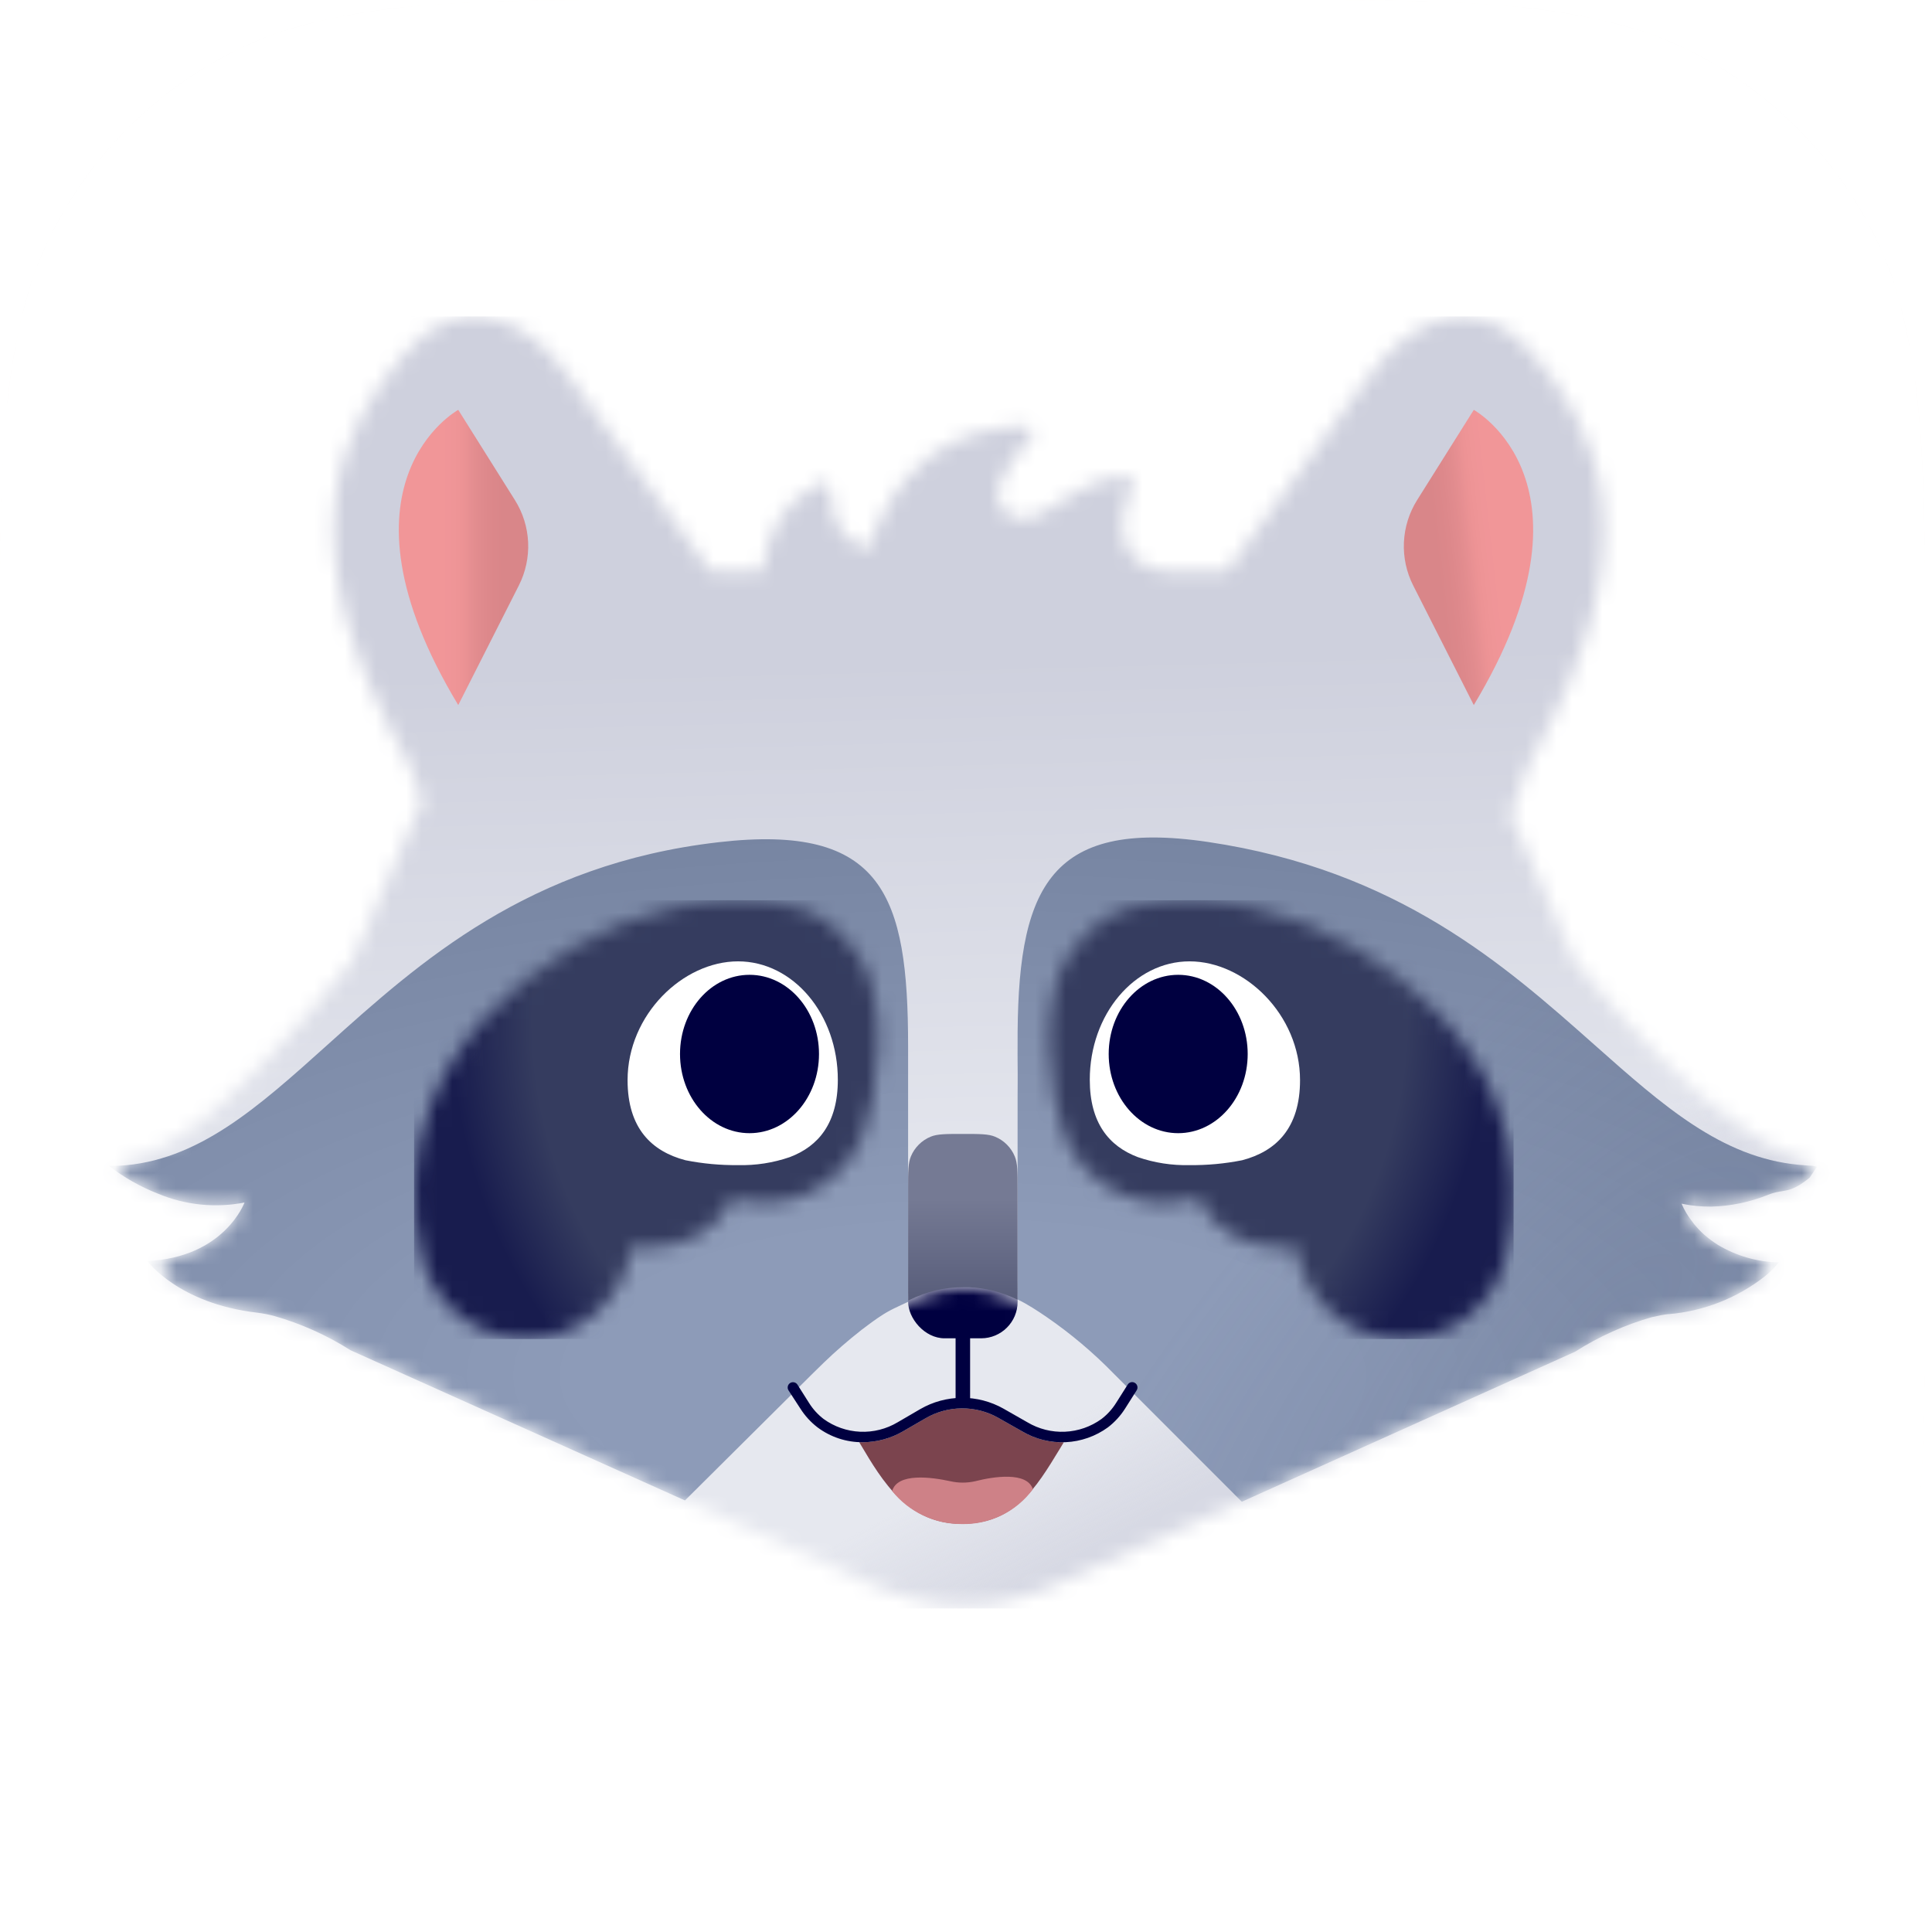 <svg width="126" height="126" viewBox="0 0 126 126" fill="none" xmlns="http://www.w3.org/2000/svg">
<g filter="url(#filter0_ddii_2771_39938)">
<path d="M52.322 28.248H73.225C80.157 28.248 83.623 28.248 87.354 29.428C91.428 30.91 94.637 34.119 96.12 38.193C97.299 41.924 97.299 45.391 97.299 52.322V73.225C97.299 80.157 97.299 83.623 96.12 87.354C94.637 91.428 91.428 94.637 87.354 96.119C83.623 97.299 80.157 97.299 73.225 97.299H52.322C45.39 97.299 41.924 97.299 38.193 96.119C34.119 94.637 30.911 91.428 29.428 87.354C28.248 83.623 28.248 80.157 28.248 73.225V52.322C28.248 45.391 28.248 41.924 29.428 38.193C30.911 34.119 34.119 30.91 38.193 29.428C41.924 28.248 45.39 28.248 52.322 28.248Z" fill="url(#paint0_linear_2771_39938)"/>
</g>
<g filter="url(#filter1_d_2771_39938)">
<path fill-rule="evenodd" clip-rule="evenodd" d="M51.266 67.482C51.266 69.504 49.627 71.144 47.604 71.144C45.582 71.144 43.942 69.504 43.942 67.482C43.942 65.459 45.582 63.82 47.604 63.82C49.627 63.82 51.266 65.459 51.266 67.482ZM81.607 67.482C81.607 69.504 79.967 71.144 77.945 71.144C75.923 71.144 74.283 69.504 74.283 67.482C74.283 65.459 75.923 63.82 77.945 63.82C79.967 63.82 81.607 65.459 81.607 67.482ZM56.944 74.793C58.522 75.058 60.648 75.329 62.775 75.329C64.901 75.329 67.027 75.058 68.605 74.793C69.533 74.636 70.109 75.574 69.38 76.168C68.017 77.278 65.841 78.467 62.775 78.467C59.708 78.467 57.532 77.278 56.17 76.168C55.44 75.574 56.016 74.636 56.944 74.793Z" fill="url(#paint1_linear_2771_39938)"/>
</g>
<mask id="mask0_2771_39938" style="mask-type:alpha" maskUnits="userSpaceOnUse" x="30" y="30" width="66" height="66">
<path d="M52.956 30.34H72.592C79.104 30.34 82.359 30.34 85.865 31.449C89.692 32.842 92.706 35.856 94.099 39.683C95.207 43.188 95.207 46.444 95.207 52.956V72.592C95.207 79.104 95.207 82.359 94.099 85.865C92.706 89.692 89.692 92.706 85.865 94.098C82.359 95.207 79.104 95.207 72.592 95.207H52.956C46.444 95.207 43.188 95.207 39.683 94.098C35.856 92.706 32.842 89.692 31.449 85.865C30.341 82.359 30.341 79.104 30.341 72.592V52.956C30.341 46.444 30.341 43.188 31.449 39.683C32.842 35.856 35.856 32.842 39.683 31.449C43.188 30.34 46.444 30.34 52.956 30.34Z" fill="url(#paint2_linear_2771_39938)"/>
</mask>
<g mask="url(#mask0_2771_39938)">
<circle cx="29.295" cy="44.988" r="2.197" fill="url(#paint3_radial_2771_39938)" stroke="url(#paint4_linear_2771_39938)" stroke-width="0.209"/>
<circle cx="29.295" cy="34.525" r="2.197" fill="url(#paint5_radial_2771_39938)" stroke="url(#paint6_linear_2771_39938)" stroke-width="0.209"/>
<circle cx="37.665" cy="44.988" r="2.197" fill="url(#paint7_radial_2771_39938)" stroke="url(#paint8_linear_2771_39938)" stroke-width="0.209"/>
<circle cx="33.479" cy="39.757" r="2.197" fill="url(#paint9_radial_2771_39938)" stroke="url(#paint10_linear_2771_39938)" stroke-width="0.209"/>
<circle cx="37.665" cy="34.525" r="2.197" fill="url(#paint11_radial_2771_39938)" stroke="url(#paint12_linear_2771_39938)" stroke-width="0.209"/>
<circle cx="46.034" cy="44.988" r="2.197" fill="url(#paint13_radial_2771_39938)" stroke="url(#paint14_linear_2771_39938)" stroke-width="0.209"/>
<circle cx="41.849" cy="39.757" r="2.197" fill="url(#paint15_radial_2771_39938)" stroke="url(#paint16_linear_2771_39938)" stroke-width="0.209"/>
<circle cx="46.034" cy="34.525" r="2.197" fill="url(#paint17_radial_2771_39938)" stroke="url(#paint18_linear_2771_39938)" stroke-width="0.209"/>
<circle cx="41.849" cy="29.294" r="2.197" fill="url(#paint19_radial_2771_39938)" stroke="url(#paint20_linear_2771_39938)" stroke-width="0.209"/>
<circle cx="54.404" cy="44.988" r="2.197" fill="url(#paint21_radial_2771_39938)" stroke="url(#paint22_linear_2771_39938)" stroke-width="0.209"/>
<circle cx="50.219" cy="39.757" r="2.197" fill="url(#paint23_radial_2771_39938)" stroke="url(#paint24_linear_2771_39938)" stroke-width="0.209"/>
<circle cx="54.404" cy="34.525" r="2.197" fill="url(#paint25_radial_2771_39938)" stroke="url(#paint26_linear_2771_39938)" stroke-width="0.209"/>
<circle cx="50.219" cy="29.294" r="2.197" fill="url(#paint27_radial_2771_39938)" stroke="url(#paint28_linear_2771_39938)" stroke-width="0.209"/>
<circle cx="62.774" cy="44.988" r="2.197" fill="url(#paint29_radial_2771_39938)" stroke="url(#paint30_linear_2771_39938)" stroke-width="0.209"/>
<circle cx="58.59" cy="39.757" r="2.197" fill="url(#paint31_radial_2771_39938)" stroke="url(#paint32_linear_2771_39938)" stroke-width="0.209"/>
<circle cx="62.774" cy="34.525" r="2.197" fill="url(#paint33_radial_2771_39938)" stroke="url(#paint34_linear_2771_39938)" stroke-width="0.209"/>
<circle cx="58.59" cy="29.294" r="2.197" fill="url(#paint35_radial_2771_39938)" stroke="url(#paint36_linear_2771_39938)" stroke-width="0.209"/>
<circle cx="71.144" cy="44.988" r="2.197" fill="url(#paint37_radial_2771_39938)" stroke="url(#paint38_linear_2771_39938)" stroke-width="0.209"/>
<circle cx="66.959" cy="39.757" r="2.197" fill="url(#paint39_radial_2771_39938)" stroke="url(#paint40_linear_2771_39938)" stroke-width="0.209"/>
<circle cx="71.144" cy="34.525" r="2.197" fill="url(#paint41_radial_2771_39938)" stroke="url(#paint42_linear_2771_39938)" stroke-width="0.209"/>
<circle cx="66.959" cy="29.294" r="2.197" fill="url(#paint43_radial_2771_39938)" stroke="url(#paint44_linear_2771_39938)" stroke-width="0.209"/>
<circle cx="79.513" cy="44.988" r="2.197" fill="url(#paint45_radial_2771_39938)" stroke="url(#paint46_linear_2771_39938)" stroke-width="0.209"/>
<circle cx="75.329" cy="39.757" r="2.197" fill="url(#paint47_radial_2771_39938)" stroke="url(#paint48_linear_2771_39938)" stroke-width="0.209"/>
<circle cx="79.513" cy="34.525" r="2.197" fill="url(#paint49_radial_2771_39938)" stroke="url(#paint50_linear_2771_39938)" stroke-width="0.209"/>
<circle cx="75.329" cy="29.294" r="2.197" fill="url(#paint51_radial_2771_39938)" stroke="url(#paint52_linear_2771_39938)" stroke-width="0.209"/>
<circle cx="87.883" cy="44.988" r="2.197" fill="url(#paint53_radial_2771_39938)" stroke="url(#paint54_linear_2771_39938)" stroke-width="0.209"/>
<circle cx="83.699" cy="39.757" r="2.197" fill="url(#paint55_radial_2771_39938)" stroke="url(#paint56_linear_2771_39938)" stroke-width="0.209"/>
<circle cx="87.883" cy="34.525" r="2.197" fill="url(#paint57_radial_2771_39938)" stroke="url(#paint58_linear_2771_39938)" stroke-width="0.209"/>
<circle cx="83.699" cy="29.294" r="2.197" fill="url(#paint59_radial_2771_39938)" stroke="url(#paint60_linear_2771_39938)" stroke-width="0.209"/>
<circle cx="96.254" cy="44.988" r="2.197" fill="url(#paint61_radial_2771_39938)" stroke="url(#paint62_linear_2771_39938)" stroke-width="0.209"/>
<circle cx="92.069" cy="39.757" r="2.197" fill="url(#paint63_radial_2771_39938)" stroke="url(#paint64_linear_2771_39938)" stroke-width="0.209"/>
<circle cx="96.254" cy="34.525" r="2.197" fill="url(#paint65_radial_2771_39938)" stroke="url(#paint66_linear_2771_39938)" stroke-width="0.209"/>
<circle cx="92.069" cy="29.294" r="2.197" fill="url(#paint67_radial_2771_39938)" stroke="url(#paint68_linear_2771_39938)" stroke-width="0.209"/>
</g>
<g clip-path="url(#clip0_2771_39938)">
<rect width="125.548" height="125.548" transform="translate(0 -0)" fill="white"/>
<mask id="path-37-inside-1_2771_39938" fill="white">
<path d="M81.777 -0L43.771 -0C31.167 -0 24.866 -0 18.082 2.144C10.675 4.841 4.841 10.674 2.145 18.082C0 24.866 0 31.168 0 43.771L0 81.776C0 94.38 0 100.681 2.145 107.466C4.841 114.873 10.675 120.707 18.082 123.402C24.866 125.548 31.167 125.548 43.771 125.548H81.777C94.381 125.548 100.681 125.548 107.466 123.402C114.873 120.707 120.707 114.873 123.403 107.466C125.548 100.681 125.548 94.38 125.548 81.776V43.771C125.548 31.168 125.548 24.866 123.403 18.082C120.707 10.674 114.873 4.841 107.466 2.144C100.681 -0 94.381 -0 81.777 -0Z"/>
</mask>
<path d="M81.777 -0L43.771 -0C31.167 -0 24.866 -0 18.082 2.144C10.675 4.841 4.841 10.674 2.145 18.082C0 24.866 0 31.168 0 43.771L0 81.776C0 94.38 0 100.681 2.145 107.466C4.841 114.873 10.675 120.707 18.082 123.402C24.866 125.548 31.167 125.548 43.771 125.548H81.777C94.381 125.548 100.681 125.548 107.466 123.402C114.873 120.707 120.707 114.873 123.403 107.466C125.548 100.681 125.548 94.38 125.548 81.776V43.771C125.548 31.168 125.548 24.866 123.403 18.082C120.707 10.674 114.873 4.841 107.466 2.144C100.681 -0 94.381 -0 81.777 -0Z" fill="url(#paint69_linear_2771_39938)"/>
<path d="M81.777 -0L43.771 -0C31.167 -0 24.866 -0 18.082 2.144C10.675 4.841 4.841 10.674 2.145 18.082C0 24.866 0 31.168 0 43.771L0 81.776C0 94.38 0 100.681 2.145 107.466C4.841 114.873 10.675 120.707 18.082 123.402C24.866 125.548 31.167 125.548 43.771 125.548H81.777C94.381 125.548 100.681 125.548 107.466 123.402C114.873 120.707 120.707 114.873 123.403 107.466C125.548 100.681 125.548 94.38 125.548 81.776V43.771C125.548 31.168 125.548 24.866 123.403 18.082C120.707 10.674 114.873 4.841 107.466 2.144C100.681 -0 94.381 -0 81.777 -0Z" fill="white"/>
<path d="M18.082 2.144L17.454 0.157L17.411 0.171L17.369 0.186L18.082 2.144ZM2.145 18.082L0.186 17.369L0.171 17.411L0.157 17.453L2.145 18.082ZM2.145 107.466L0.157 108.094L0.171 108.137L0.186 108.179L2.145 107.466ZM18.082 123.402L17.369 125.361L17.411 125.376L17.453 125.389L18.082 123.402ZM107.466 123.402L108.094 125.389L108.137 125.376L108.179 125.361L107.466 123.402ZM123.403 107.466L125.362 108.179L125.377 108.137L125.391 108.094L123.403 107.466ZM123.403 18.082L125.391 17.453L125.377 17.411L125.362 17.369L123.403 18.082ZM107.466 2.144L108.179 0.186L108.137 0.171L108.094 0.157L107.466 2.144ZM43.771 2.084L81.777 2.084V-2.085L43.771 -2.085V2.084ZM18.71 4.132C25.125 2.104 31.071 2.084 43.771 2.084V-2.085C31.264 -2.085 24.607 -2.104 17.454 0.157L18.71 4.132ZM4.103 18.795C6.589 11.966 11.966 6.588 18.795 4.103L17.369 0.186C9.383 3.093 3.093 9.383 0.186 17.369L4.103 18.795ZM2.084 43.771C2.084 31.072 2.104 25.124 4.132 18.71L0.157 17.453C-2.104 24.607 -2.084 31.264 -2.084 43.771H2.084ZM2.084 81.776L2.084 43.771H-2.084L-2.084 81.776H2.084ZM4.132 106.837C2.104 100.422 2.084 94.477 2.084 81.776H-2.084C-2.084 94.284 -2.104 100.94 0.157 108.094L4.132 106.837ZM18.795 121.443C11.966 118.959 6.589 113.581 4.103 106.753L0.186 108.179C3.093 116.165 9.383 122.455 17.369 125.361L18.795 121.443ZM43.771 123.463C31.071 123.463 25.125 123.444 18.711 121.415L17.453 125.389C24.607 127.652 31.264 127.632 43.771 127.632V123.463ZM81.777 123.463H43.771V127.632H81.777V123.463ZM106.837 121.415C100.422 123.444 94.477 123.463 81.777 123.463V127.632C94.284 127.632 100.94 127.652 108.094 125.389L106.837 121.415ZM121.445 106.753C118.959 113.581 113.582 118.959 106.753 121.443L108.179 125.361C116.165 122.455 122.455 116.165 125.362 108.179L121.445 106.753ZM123.464 81.776C123.464 94.477 123.444 100.422 121.416 106.837L125.391 108.094C127.652 100.94 127.632 94.284 127.632 81.776H123.464ZM123.464 43.771V81.776H127.632V43.771H123.464ZM121.416 18.71C123.444 25.124 123.464 31.072 123.464 43.771H127.632C127.632 31.264 127.652 24.607 125.391 17.453L121.416 18.71ZM106.753 4.103C113.581 6.588 118.959 11.966 121.445 18.795L125.362 17.369C122.455 9.383 116.165 3.093 108.179 0.186L106.753 4.103ZM81.777 2.084C94.477 2.084 100.422 2.104 106.838 4.132L108.094 0.157C100.94 -2.104 94.284 -2.085 81.777 -2.085V2.084Z" fill="white" mask="url(#path-37-inside-1_2771_39938)"/>
<mask id="mask1_2771_39938" style="mask-type:alpha" maskUnits="userSpaceOnUse" x="7" y="20" width="112" height="85">
<path fill-rule="evenodd" clip-rule="evenodd" d="M117.786 75.81C113.416 74.352 108.45 69.355 105.436 65.967C103.999 64.35 103.017 63.096 102.767 62.777L102.767 62.777L102.767 62.776L102.726 62.724C102.713 62.707 102.705 62.698 102.705 62.698L102.277 61.727L98.512 53.163L99.609 50.03C108.146 34.887 104 27.869 99.911 23.05C96.59 19.128 92.319 20.282 89.197 24.695L80.001 37.294C78.821 37.294 77.642 37.294 76.463 37.294C73.26 37.221 72.452 34.584 73.855 31.764C74.011 31.451 73.819 31.066 73.47 31.073C71.665 31.111 70.263 32.015 69.072 32.782C67.761 33.627 66.706 34.307 65.651 33.487C64.122 32.297 65.99 29.894 67.184 28.617C67.478 28.302 67.265 27.763 66.835 27.781C61.604 27.989 58.393 30.638 56.606 35.867C54.932 35.24 54.138 34.006 54.168 31.985C54.173 31.606 53.778 31.334 53.45 31.521C50.956 32.944 50.208 34.397 49.707 37.279C48.59 37.279 47.471 37.279 46.347 37.279L37.173 24.668C34.04 20.256 29.779 19.102 26.458 23.024C22.37 27.843 18.218 34.861 26.756 50.004L27.544 52.265L22.96 62.708C22.96 62.708 21.915 64.097 20.234 65.977C20.114 66.112 19.993 66.249 19.87 66.388C16.739 69.926 12.534 74.678 8.176 75.757C7.738 75.867 7.625 76.427 8.004 76.671C8.727 77.138 9.495 77.531 10.297 77.846C12.082 78.594 14.048 78.796 15.947 78.425C15.947 78.425 14.946 81.159 11.355 82.003C10.618 82.176 10.281 82.99 10.889 83.442C12.004 84.269 13.898 85.276 16.772 85.61C17.14 85.656 17.505 85.726 17.863 85.819C19.628 86.322 21.311 87.076 22.86 88.059L44.671 97.855L44.723 97.804L44.703 97.871L56.958 103.38C58.819 104.215 60.835 104.647 62.874 104.647C64.913 104.647 66.93 104.215 68.79 103.38L80.965 97.916L80.988 97.939L102.726 88.153C104.283 87.159 105.977 86.398 107.754 85.892H107.786L107.867 85.874C108.021 85.838 108.17 85.804 108.308 85.778C108.47 85.746 108.621 85.725 108.778 85.704H108.83C111.114 85.511 113.292 84.654 115.096 83.24C115.507 82.911 115.243 82.297 114.725 82.202C113.78 82.03 112.871 81.689 112.041 81.193C111.869 81.083 111.707 80.974 111.556 80.859C111.404 80.744 111.268 80.634 111.138 80.519C111.007 80.404 110.887 80.284 110.778 80.169C110.668 80.055 110.47 79.83 110.344 79.647C110.067 79.297 109.839 78.91 109.665 78.499C110.3 78.633 110.948 78.698 111.597 78.692C112.873 78.659 114.132 78.398 115.315 77.919C115.687 77.772 115.975 77.691 116.232 77.62C116.706 77.487 117.074 77.384 117.668 76.947C117.688 76.933 117.846 76.787 118.022 76.616C118.376 76.273 118.254 75.966 117.786 75.81Z" fill="#CED0DD"/>
</mask>
<g mask="url(#mask1_2771_39938)">
<rect x="-14.326" y="20.634" width="180.424" height="84.261" fill="url(#paint70_linear_2771_39938)"/>
<rect x="-14.326" y="20.634" width="180.424" height="84.261" fill="url(#paint71_linear_2771_39938)" fill-opacity="0.62"/>
<path fill-rule="evenodd" clip-rule="evenodd" d="M117.305 75.966L117.911 76.013C118.13 76.023 118.344 76.034 118.517 76.102L118.459 76.149L118.017 76.808C116.648 77.919 116.373 77.501 115.316 77.919C114.133 78.398 112.873 78.659 111.598 78.692C110.949 78.698 110.301 78.633 109.666 78.499C109.839 78.91 110.068 79.297 110.345 79.647C110.47 79.83 110.668 80.055 110.778 80.169C110.888 80.284 111.008 80.404 111.138 80.519C111.269 80.634 111.405 80.744 111.556 80.859C111.707 80.974 111.869 81.083 112.042 81.193C113.241 81.91 114.607 82.303 116.005 82.331C115.737 82.667 115.432 82.972 115.096 83.24C113.293 84.654 111.115 85.511 108.83 85.704H108.778C108.621 85.725 108.47 85.746 108.308 85.778C108.17 85.804 108.021 85.838 107.867 85.874C107.84 85.88 107.813 85.886 107.786 85.892H107.755C105.978 86.398 104.284 87.159 102.726 88.153L80.988 97.939C79.545 96.499 77.667 94.62 75.71 92.661C74.7 91.651 73.669 90.619 72.665 89.615C71.322 88.233 69.846 86.986 68.258 85.892C67.663 85.488 67.015 85.057 66.365 84.748V76.332C66.365 76.332 66.369 76.147 66.365 76.094V71.571C66.365 71.571 66.379 70.042 66.365 69.191C66.359 68.787 66.365 68.575 66.365 68.239C66.313 58.099 68.237 53.346 78.79 54.912C91.156 56.75 98.132 62.944 103.997 68.151C108.45 72.104 112.262 75.488 117.305 75.966ZM59.224 80.616C59.221 80.754 59.221 81.375 59.224 81.497V84.901C58.566 85.213 58.026 85.431 57.423 85.84C57.298 85.918 57.172 86.007 57.042 86.101L56.943 86.169L56.635 86.394L56.541 86.467L56.191 86.728L56.133 86.775C55.298 87.43 54.496 88.127 53.731 88.864C53.502 89.083 53.267 89.313 53.021 89.558L44.672 97.855L22.861 88.059C21.312 87.076 19.629 86.322 17.864 85.819C17.505 85.726 17.14 85.656 16.772 85.61C11.608 85.01 9.608 82.237 9.608 82.237C14.632 82.018 15.947 78.425 15.947 78.425C14.048 78.796 12.082 78.594 10.298 77.846C9.149 77.396 8.072 76.784 7.097 76.029H7.739C12.892 75.752 16.819 72.222 21.397 68.106C27.378 62.73 34.47 56.353 46.86 54.928C57.585 53.69 59.224 58.391 59.224 68.239V76.57V77.284V80.616Z" fill="url(#paint72_radial_2771_39938)"/>
<path fill-rule="evenodd" clip-rule="evenodd" d="M117.305 75.966L117.911 76.013C118.13 76.023 118.344 76.034 118.517 76.102L118.459 76.149L118.017 76.808C116.648 77.919 116.373 77.501 115.316 77.919C114.133 78.398 112.873 78.659 111.598 78.692C110.949 78.698 110.301 78.633 109.666 78.499C109.839 78.91 110.068 79.297 110.345 79.647C110.47 79.83 110.668 80.055 110.778 80.169C110.888 80.284 111.008 80.404 111.138 80.519C111.269 80.634 111.405 80.744 111.556 80.859C111.707 80.974 111.869 81.083 112.042 81.193C113.241 81.91 114.607 82.303 116.005 82.331C115.737 82.667 115.432 82.972 115.096 83.24C113.293 84.654 111.115 85.511 108.83 85.704H108.778C108.621 85.725 108.47 85.746 108.308 85.778C108.17 85.804 108.021 85.838 107.867 85.874C107.84 85.88 107.813 85.886 107.786 85.892H107.755C105.978 86.398 104.284 87.159 102.726 88.153L80.988 97.939C79.545 96.499 77.667 94.62 75.71 92.661C74.7 91.651 73.669 90.619 72.665 89.615C71.322 88.233 69.846 86.986 68.258 85.892C67.663 85.488 67.015 85.057 66.365 84.748V76.332C66.365 76.332 66.369 76.147 66.365 76.094V71.571C66.365 71.571 66.379 70.042 66.365 69.191C66.359 68.787 66.365 68.575 66.365 68.239C66.313 58.099 68.237 53.346 78.79 54.912C91.156 56.75 98.132 62.944 103.997 68.151C108.45 72.104 112.262 75.488 117.305 75.966ZM59.224 80.616C59.221 80.754 59.221 81.375 59.224 81.497V84.901C58.566 85.213 58.026 85.431 57.423 85.84C57.298 85.918 57.172 86.007 57.042 86.101L56.943 86.169L56.635 86.394L56.541 86.467L56.191 86.728L56.133 86.775C55.298 87.43 54.496 88.127 53.731 88.864C53.502 89.083 53.267 89.313 53.021 89.558L44.672 97.855L22.861 88.059C21.312 87.076 19.629 86.322 17.864 85.819C17.505 85.726 17.14 85.656 16.772 85.61C11.608 85.01 9.608 82.237 9.608 82.237C14.632 82.018 15.947 78.425 15.947 78.425C14.048 78.796 12.082 78.594 10.298 77.846C9.149 77.396 8.072 76.784 7.097 76.029H7.739C12.892 75.752 16.819 72.222 21.397 68.106C27.378 62.73 34.47 56.353 46.86 54.928C57.585 53.69 59.224 58.391 59.224 68.239V76.57V77.284V80.616Z" fill="url(#paint73_radial_2771_39938)" fill-opacity="0.2"/>
<mask id="mask2_2771_39938" style="mask-type:alpha" maskUnits="userSpaceOnUse" x="44" y="83" width="37" height="22">
<path d="M73.61 90.529L72.639 89.558C71.976 88.895 71.349 88.31 70.759 87.793C69.963 87.085 69.12 86.431 68.237 85.835H68.269C67.664 85.424 67.028 85.061 66.368 84.749H66.331C65.352 84.272 64.286 84 63.198 83.95H62.843C61.628 83.949 60.428 84.23 59.339 84.77C58.679 85.082 58.043 85.445 57.439 85.856C56.122 86.756 54.887 87.769 53.747 88.884L53.021 89.558L44.703 97.871L56.958 103.38C58.819 104.215 60.835 104.647 62.874 104.647C64.914 104.647 66.93 104.215 68.791 103.38L80.973 97.913L73.61 90.529Z" fill="#E6E8EF"/>
</mask>
<g mask="url(#mask2_2771_39938)">
<rect x="59.225" y="73.952" width="7.141" height="13.329" rx="2.38" fill="#000040"/>
</g>
<path fill-rule="evenodd" clip-rule="evenodd" d="M59.405 75.421C59.224 75.858 59.224 76.413 59.224 77.522V83.711C59.224 84.162 59.224 84.522 59.236 84.819C59.27 84.802 59.304 84.786 59.338 84.77C60.427 84.23 61.627 83.949 62.842 83.95H63.197C64.285 84 65.351 84.272 66.33 84.749H66.355C66.364 84.466 66.364 84.127 66.364 83.711V77.522C66.364 76.413 66.364 75.858 66.183 75.421C65.942 74.838 65.478 74.374 64.895 74.133C64.458 73.952 63.903 73.952 62.794 73.952C61.685 73.952 61.13 73.952 60.693 74.133C60.11 74.374 59.646 74.838 59.405 75.421Z" fill="url(#paint74_linear_2771_39938)"/>
</g>
<path fill-rule="evenodd" clip-rule="evenodd" d="M56.036 94.055C56.115 94.058 56.194 94.059 56.273 94.058C57.193 94.054 58.094 93.809 58.89 93.348L60.367 92.492C61.084 92.076 61.897 91.855 62.726 91.85C63.555 91.844 64.371 92.055 65.093 92.461L66.659 93.348C67.482 93.836 68.424 94.083 69.379 94.06C69.291 94.204 69.204 94.347 69.118 94.49C67.54 97.088 66.149 99.379 62.715 99.379C59.194 99.379 57.551 96.609 56.123 94.202C56.094 94.153 56.065 94.104 56.036 94.055Z" fill="#7B444E"/>
<path d="M62.715 99.395C63.615 99.418 64.507 99.223 65.317 98.828C66.125 98.433 66.827 97.848 67.362 97.124C66.986 95.959 64.809 96.293 63.597 96.602C63.065 96.723 62.512 96.723 61.979 96.602C60.752 96.335 58.522 96.032 58.183 97.244C58.728 97.92 59.419 98.464 60.203 98.836C60.988 99.209 61.846 99.4 62.715 99.395Z" fill="#CE8187"/>
<path d="M56.275 94.058C55.208 94.068 54.168 93.727 53.314 93.087C52.875 92.75 52.499 92.338 52.202 91.871L51.424 90.675C51.4 90.636 51.383 90.594 51.375 90.549C51.367 90.504 51.369 90.458 51.379 90.414C51.388 90.369 51.407 90.327 51.433 90.29C51.459 90.253 51.493 90.221 51.531 90.197C51.569 90.173 51.612 90.156 51.657 90.148C51.702 90.141 51.748 90.142 51.792 90.152C51.836 90.162 51.878 90.18 51.916 90.206C51.953 90.232 51.984 90.266 52.009 90.304L52.766 91.5C53.018 91.902 53.34 92.256 53.716 92.544C54.411 93.047 55.239 93.336 56.097 93.374C56.954 93.412 57.804 93.198 58.541 92.758L60.019 91.897C60.842 91.421 61.774 91.168 62.725 91.162C63.675 91.156 64.611 91.399 65.439 91.865L67.005 92.758C67.743 93.198 68.594 93.412 69.452 93.374C70.311 93.336 71.139 93.047 71.835 92.544C72.212 92.256 72.534 91.902 72.786 91.5L73.543 90.304C73.566 90.264 73.598 90.23 73.635 90.203C73.672 90.175 73.715 90.156 73.76 90.146C73.805 90.136 73.851 90.135 73.896 90.143C73.942 90.151 73.985 90.169 74.023 90.194C74.062 90.219 74.096 90.251 74.122 90.288C74.148 90.326 74.166 90.368 74.176 90.413C74.186 90.457 74.187 90.504 74.178 90.549C74.17 90.594 74.153 90.636 74.128 90.675L73.371 91.871C73.074 92.338 72.697 92.75 72.258 93.087C71.453 93.673 70.493 94.01 69.499 94.056C68.504 94.103 67.517 93.856 66.661 93.348L65.094 92.461C64.372 92.055 63.556 91.844 62.727 91.85C61.899 91.855 61.086 92.076 60.369 92.492L58.891 93.348C58.096 93.809 57.194 94.054 56.275 94.058Z" fill="#000040"/>
<path d="M62.797 91.566C62.671 91.566 62.55 91.512 62.461 91.415C62.371 91.319 62.321 91.665 62.321 91.529V85.944C62.314 85.872 62.321 85.8 62.342 85.731C62.362 85.663 62.396 85.6 62.44 85.547C62.485 85.493 62.54 85.451 62.601 85.421C62.662 85.392 62.728 85.377 62.794 85.377C62.861 85.377 62.927 85.392 62.988 85.421C63.049 85.451 63.104 85.493 63.148 85.547C63.193 85.6 63.227 85.663 63.247 85.731C63.268 85.8 63.275 85.872 63.268 85.944V91.529C63.269 91.596 63.257 91.663 63.233 91.725C63.21 91.787 63.176 91.368 63.132 91.415C63.088 91.463 63.036 91.501 62.978 91.526C62.921 91.552 62.859 91.566 62.797 91.566Z" fill="#000040"/>
<g clip-path="url(#clip1_2771_39938)">
<mask id="mask3_2771_39938" style="mask-type:alpha" maskUnits="userSpaceOnUse" x="26" y="58" width="73" height="30">
<path fill-rule="evenodd" clip-rule="evenodd" d="M28.058 72.133C31.258 63.742 41.89 57.486 50.767 58.901C53.414 59.324 54.557 60.415 55.905 62.196C58.014 64.969 57.309 71.459 56.265 74.07C55.615 75.695 54.378 77.016 52.8 77.773C51.222 78.529 49.417 78.665 47.743 78.153C46.976 80.028 44.85 81.38 42.344 81.38C41.964 81.381 41.585 81.35 41.211 81.286V81.354C41.13 81.891 40.988 82.416 40.788 82.921C40.251 84.272 39.306 85.422 38.084 86.21C36.861 86.999 35.424 87.385 33.971 87.317C32.519 87.249 31.124 86.728 29.981 85.829C28.839 84.929 28.006 83.695 27.598 82.299L27.535 82.054C26.665 78.774 26.848 75.303 28.058 72.133ZM74.948 58.901C83.814 57.512 94.461 63.742 97.657 72.133C98.869 75.307 99.052 78.781 98.179 82.064C98.171 82.095 98.16 82.126 98.149 82.156C98.13 82.209 98.111 82.26 98.111 82.31C97.704 83.706 96.871 84.94 95.728 85.839C94.586 86.739 93.191 87.259 91.738 87.328C90.285 87.396 88.848 87.009 87.626 86.221C86.404 85.433 85.458 84.283 84.921 82.931C84.721 82.427 84.579 81.901 84.498 81.365V81.323C84.194 81.367 83.887 81.39 83.579 81.391C81.047 81.391 78.896 80.007 78.154 78.101C76.462 78.67 74.615 78.57 72.994 77.82C71.374 77.07 70.101 75.728 69.439 74.07C68.405 71.47 67.711 64.969 69.799 62.196C71.157 60.405 72.306 59.324 74.948 58.901Z" fill="#353C5F"/>
</mask>
<g mask="url(#mask3_2771_39938)">
<rect x="26.139" y="29.203" width="73.788" height="73.788" fill="url(#paint75_radial_2771_39938)"/>
</g>
<path d="M77.579 62.697C81.172 62.697 84.785 66.17 84.785 70.446C84.785 73.579 83.219 75.088 81.01 75.668C79.881 75.892 78.731 75.999 77.579 75.986C76.433 76.014 75.291 75.838 74.206 75.464C72.326 74.754 71.073 73.235 71.073 70.425C71.068 66.159 73.982 62.697 77.579 62.697Z" fill="white"/>
<path d="M76.838 73.903C79.341 73.903 81.371 71.591 81.371 68.739C81.371 65.887 79.341 63.575 76.838 63.575C74.335 63.575 72.306 65.887 72.306 68.739C72.306 71.591 74.335 73.903 76.838 73.903Z" fill="#000040"/>
<path d="M48.135 62.697C44.542 62.697 40.929 66.17 40.929 70.446C40.929 73.579 42.495 75.088 44.704 75.668C45.834 75.892 46.983 75.998 48.135 75.986C49.281 76.014 50.423 75.838 51.508 75.464C53.388 74.754 54.641 73.235 54.641 70.425C54.646 66.159 51.732 62.697 48.135 62.697Z" fill="white"/>
<path d="M48.881 73.903C51.384 73.903 53.413 71.591 53.413 68.739C53.413 65.887 51.384 63.575 48.881 63.575C46.378 63.575 44.349 65.887 44.349 68.739C44.349 71.591 46.378 73.903 48.881 73.903Z" fill="#000040"/>
</g>
<g clip-path="url(#clip2_2771_39938)">
<path d="M29.885 45.983L33.838 38.182C34.279 37.31 34.487 36.34 34.443 35.365C34.398 34.389 34.102 33.442 33.582 32.615L29.885 26.73C29.885 26.73 21.165 31.508 29.885 45.983Z" fill="url(#paint76_linear_2771_39938)"/>
</g>
<g clip-path="url(#clip3_2771_39938)">
<path d="M96.117 45.983L92.164 38.182C91.723 37.31 91.515 36.34 91.56 35.365C91.605 34.389 91.901 33.442 92.42 32.615L96.117 26.73C96.117 26.73 104.827 31.508 96.117 45.983Z" fill="url(#paint77_linear_2771_39938)"/>
</g>
</g>
<defs>
<filter id="filter0_ddii_2771_39938" x="15.693" y="24.063" width="94.161" height="94.161" filterUnits="userSpaceOnUse" color-interpolation-filters="sRGB">
<feFlood flood-opacity="0" result="BackgroundImageFix"/>
<feColorMatrix in="SourceAlpha" type="matrix" values="0 0 0 0 0 0 0 0 0 0 0 0 0 0 0 0 0 0 127 0" result="hardAlpha"/>
<feOffset dy="8.37"/>
<feGaussianBlur stdDeviation="6.277"/>
<feColorMatrix type="matrix" values="0 0 0 0 0 0 0 0 0 0 0 0 0 0 0 0 0 0 0.25 0"/>
<feBlend mode="normal" in2="BackgroundImageFix" result="effect1_dropShadow_2771_39938"/>
<feColorMatrix in="SourceAlpha" type="matrix" values="0 0 0 0 0 0 0 0 0 0 0 0 0 0 0 0 0 0 127 0" result="hardAlpha"/>
<feOffset dy="1.046"/>
<feGaussianBlur stdDeviation="1.569"/>
<feColorMatrix type="matrix" values="0 0 0 0 0 0 0 0 0 0 0 0 0 0 0 0 0 0 0.25 0"/>
<feBlend mode="normal" in2="effect1_dropShadow_2771_39938" result="effect2_dropShadow_2771_39938"/>
<feBlend mode="normal" in="SourceGraphic" in2="effect2_dropShadow_2771_39938" result="shape"/>
<feColorMatrix in="SourceAlpha" type="matrix" values="0 0 0 0 0 0 0 0 0 0 0 0 0 0 0 0 0 0 127 0" result="hardAlpha"/>
<feOffset dx="-3.139" dy="-3.139"/>
<feGaussianBlur stdDeviation="2.092"/>
<feComposite in2="hardAlpha" operator="arithmetic" k2="-1" k3="1"/>
<feColorMatrix type="matrix" values="0 0 0 0 0.115 0 0 0 0 0.246 0 0 0 0 0.362 0 0 0 1 0"/>
<feBlend mode="normal" in2="shape" result="effect3_innerShadow_2771_39938"/>
<feColorMatrix in="SourceAlpha" type="matrix" values="0 0 0 0 0 0 0 0 0 0 0 0 0 0 0 0 0 0 127 0" result="hardAlpha"/>
<feOffset dy="2.092"/>
<feGaussianBlur stdDeviation="1.046"/>
<feComposite in2="hardAlpha" operator="arithmetic" k2="-1" k3="1"/>
<feColorMatrix type="matrix" values="0 0 0 0 0.817 0 0 0 0 0.956 0 0 0 0 1 0 0 0 1 0"/>
<feBlend mode="multiply" in2="effect3_innerShadow_2771_39938" result="effect4_innerShadow_2771_39938"/>
</filter>
<filter id="filter1_d_2771_39938" x="39.757" y="63.82" width="46.034" height="23.017" filterUnits="userSpaceOnUse" color-interpolation-filters="sRGB">
<feFlood flood-opacity="0" result="BackgroundImageFix"/>
<feColorMatrix in="SourceAlpha" type="matrix" values="0 0 0 0 0 0 0 0 0 0 0 0 0 0 0 0 0 0 127 0" result="hardAlpha"/>
<feOffset dy="4.185"/>
<feGaussianBlur stdDeviation="2.092"/>
<feColorMatrix type="matrix" values="0 0 0 0 0 0 0 0 0 0 0 0 0 0 0 0 0 0 0.25 0"/>
<feBlend mode="normal" in2="BackgroundImageFix" result="effect1_dropShadow_2771_39938"/>
<feBlend mode="normal" in="SourceGraphic" in2="effect1_dropShadow_2771_39938" result="shape"/>
</filter>
<linearGradient id="paint0_linear_2771_39938" x1="62.774" y1="28.248" x2="62.774" y2="97.299" gradientUnits="userSpaceOnUse">
<stop stop-color="#617489"/>
<stop offset="0.099" stop-color="#3E5670"/>
<stop offset="1" stop-color="#0F1011"/>
</linearGradient>
<linearGradient id="paint1_linear_2771_39938" x1="62.775" y1="63.82" x2="62.775" y2="78.467" gradientUnits="userSpaceOnUse">
<stop stop-color="#E0E0E0"/>
<stop offset="0" stop-color="white"/>
<stop offset="1" stop-color="#D6D7D8"/>
</linearGradient>
<linearGradient id="paint2_linear_2771_39938" x1="62.774" y1="30.34" x2="62.774" y2="49.014" gradientUnits="userSpaceOnUse">
<stop stop-color="#617489" stop-opacity="0.22"/>
<stop offset="1" stop-color="#0F1011"/>
</linearGradient>
<radialGradient id="paint3_radial_2771_39938" cx="0" cy="0" r="1" gradientUnits="userSpaceOnUse" gradientTransform="translate(29.368 41.683) rotate(90) scale(5.969)">
<stop offset="0.284" stop-color="#0F1011"/>
<stop offset="0.818" stop-color="#3E5670"/>
<stop offset="0.975" stop-color="#617489"/>
</radialGradient>
<linearGradient id="paint4_linear_2771_39938" x1="29.295" y1="42.895" x2="29.368" y2="47.155" gradientUnits="userSpaceOnUse">
<stop offset="0.219" stop-color="#384D63" stop-opacity="0"/>
<stop offset="1" stop-color="#8BB4E0" stop-opacity="0.45"/>
</linearGradient>
<radialGradient id="paint5_radial_2771_39938" cx="0" cy="0" r="1" gradientUnits="userSpaceOnUse" gradientTransform="translate(29.368 31.221) rotate(90) scale(5.969)">
<stop offset="0.284" stop-color="#0F1011"/>
<stop offset="0.818" stop-color="#3E5670"/>
<stop offset="0.975" stop-color="#617489"/>
</radialGradient>
<linearGradient id="paint6_linear_2771_39938" x1="29.295" y1="32.433" x2="29.368" y2="36.693" gradientUnits="userSpaceOnUse">
<stop offset="0.219" stop-color="#384D63" stop-opacity="0"/>
<stop offset="1" stop-color="#8BB4E0" stop-opacity="0.45"/>
</linearGradient>
<radialGradient id="paint7_radial_2771_39938" cx="0" cy="0" r="1" gradientUnits="userSpaceOnUse" gradientTransform="translate(37.738 41.683) rotate(90) scale(5.969)">
<stop offset="0.284" stop-color="#0F1011"/>
<stop offset="0.818" stop-color="#3E5670"/>
<stop offset="0.975" stop-color="#617489"/>
</radialGradient>
<linearGradient id="paint8_linear_2771_39938" x1="37.665" y1="42.895" x2="37.738" y2="47.155" gradientUnits="userSpaceOnUse">
<stop offset="0.219" stop-color="#384D63" stop-opacity="0"/>
<stop offset="1" stop-color="#8BB4E0" stop-opacity="0.45"/>
</linearGradient>
<radialGradient id="paint9_radial_2771_39938" cx="0" cy="0" r="1" gradientUnits="userSpaceOnUse" gradientTransform="translate(33.552 36.452) rotate(90) scale(5.969)">
<stop offset="0.284" stop-color="#0F1011"/>
<stop offset="0.818" stop-color="#3E5670"/>
<stop offset="0.975" stop-color="#617489"/>
</radialGradient>
<linearGradient id="paint10_linear_2771_39938" x1="33.479" y1="37.664" x2="33.552" y2="41.924" gradientUnits="userSpaceOnUse">
<stop offset="0.219" stop-color="#384D63" stop-opacity="0"/>
<stop offset="1" stop-color="#8BB4E0" stop-opacity="0.45"/>
</linearGradient>
<radialGradient id="paint11_radial_2771_39938" cx="0" cy="0" r="1" gradientUnits="userSpaceOnUse" gradientTransform="translate(37.738 31.221) rotate(90) scale(5.969)">
<stop offset="0.284" stop-color="#0F1011"/>
<stop offset="0.818" stop-color="#3E5670"/>
<stop offset="0.975" stop-color="#617489"/>
</radialGradient>
<linearGradient id="paint12_linear_2771_39938" x1="37.665" y1="32.433" x2="37.738" y2="36.693" gradientUnits="userSpaceOnUse">
<stop offset="0.219" stop-color="#384D63" stop-opacity="0"/>
<stop offset="1" stop-color="#8BB4E0" stop-opacity="0.45"/>
</linearGradient>
<radialGradient id="paint13_radial_2771_39938" cx="0" cy="0" r="1" gradientUnits="userSpaceOnUse" gradientTransform="translate(46.107 41.683) rotate(90) scale(5.969)">
<stop offset="0.284" stop-color="#0F1011"/>
<stop offset="0.818" stop-color="#3E5670"/>
<stop offset="0.975" stop-color="#617489"/>
</radialGradient>
<linearGradient id="paint14_linear_2771_39938" x1="46.034" y1="42.895" x2="46.107" y2="47.155" gradientUnits="userSpaceOnUse">
<stop offset="0.219" stop-color="#384D63" stop-opacity="0"/>
<stop offset="1" stop-color="#8BB4E0" stop-opacity="0.45"/>
</linearGradient>
<radialGradient id="paint15_radial_2771_39938" cx="0" cy="0" r="1" gradientUnits="userSpaceOnUse" gradientTransform="translate(41.922 36.452) rotate(90) scale(5.969)">
<stop offset="0.284" stop-color="#0F1011"/>
<stop offset="0.818" stop-color="#3E5670"/>
<stop offset="0.975" stop-color="#617489"/>
</radialGradient>
<linearGradient id="paint16_linear_2771_39938" x1="41.849" y1="37.664" x2="41.922" y2="41.924" gradientUnits="userSpaceOnUse">
<stop offset="0.219" stop-color="#384D63" stop-opacity="0"/>
<stop offset="1" stop-color="#8BB4E0" stop-opacity="0.45"/>
</linearGradient>
<radialGradient id="paint17_radial_2771_39938" cx="0" cy="0" r="1" gradientUnits="userSpaceOnUse" gradientTransform="translate(46.107 31.221) rotate(90) scale(5.969)">
<stop offset="0.284" stop-color="#0F1011"/>
<stop offset="0.818" stop-color="#3E5670"/>
<stop offset="0.975" stop-color="#617489"/>
</radialGradient>
<linearGradient id="paint18_linear_2771_39938" x1="46.034" y1="32.433" x2="46.107" y2="36.693" gradientUnits="userSpaceOnUse">
<stop offset="0.219" stop-color="#384D63" stop-opacity="0"/>
<stop offset="1" stop-color="#8BB4E0" stop-opacity="0.45"/>
</linearGradient>
<radialGradient id="paint19_radial_2771_39938" cx="0" cy="0" r="1" gradientUnits="userSpaceOnUse" gradientTransform="translate(41.922 25.99) rotate(90) scale(5.969)">
<stop offset="0.284" stop-color="#0F1011"/>
<stop offset="0.818" stop-color="#3E5670"/>
<stop offset="0.975" stop-color="#617489"/>
</radialGradient>
<linearGradient id="paint20_linear_2771_39938" x1="41.849" y1="27.202" x2="41.922" y2="31.461" gradientUnits="userSpaceOnUse">
<stop offset="0.219" stop-color="#384D63" stop-opacity="0"/>
<stop offset="1" stop-color="#8BB4E0" stop-opacity="0.45"/>
</linearGradient>
<radialGradient id="paint21_radial_2771_39938" cx="0" cy="0" r="1" gradientUnits="userSpaceOnUse" gradientTransform="translate(54.477 41.683) rotate(90) scale(5.969)">
<stop offset="0.284" stop-color="#0F1011"/>
<stop offset="0.818" stop-color="#3E5670"/>
<stop offset="0.975" stop-color="#617489"/>
</radialGradient>
<linearGradient id="paint22_linear_2771_39938" x1="54.404" y1="42.895" x2="54.477" y2="47.155" gradientUnits="userSpaceOnUse">
<stop offset="0.219" stop-color="#384D63" stop-opacity="0"/>
<stop offset="1" stop-color="#8BB4E0" stop-opacity="0.45"/>
</linearGradient>
<radialGradient id="paint23_radial_2771_39938" cx="0" cy="0" r="1" gradientUnits="userSpaceOnUse" gradientTransform="translate(50.292 36.452) rotate(90) scale(5.969)">
<stop offset="0.284" stop-color="#0F1011"/>
<stop offset="0.818" stop-color="#3E5670"/>
<stop offset="0.975" stop-color="#617489"/>
</radialGradient>
<linearGradient id="paint24_linear_2771_39938" x1="50.219" y1="37.664" x2="50.292" y2="41.924" gradientUnits="userSpaceOnUse">
<stop offset="0.219" stop-color="#384D63" stop-opacity="0"/>
<stop offset="1" stop-color="#8BB4E0" stop-opacity="0.45"/>
</linearGradient>
<radialGradient id="paint25_radial_2771_39938" cx="0" cy="0" r="1" gradientUnits="userSpaceOnUse" gradientTransform="translate(54.477 31.221) rotate(90) scale(5.969)">
<stop offset="0.284" stop-color="#0F1011"/>
<stop offset="0.818" stop-color="#3E5670"/>
<stop offset="0.975" stop-color="#617489"/>
</radialGradient>
<linearGradient id="paint26_linear_2771_39938" x1="54.404" y1="32.433" x2="54.477" y2="36.693" gradientUnits="userSpaceOnUse">
<stop offset="0.219" stop-color="#384D63" stop-opacity="0"/>
<stop offset="1" stop-color="#8BB4E0" stop-opacity="0.45"/>
</linearGradient>
<radialGradient id="paint27_radial_2771_39938" cx="0" cy="0" r="1" gradientUnits="userSpaceOnUse" gradientTransform="translate(50.292 25.99) rotate(90) scale(5.969)">
<stop offset="0.284" stop-color="#0F1011"/>
<stop offset="0.818" stop-color="#3E5670"/>
<stop offset="0.975" stop-color="#617489"/>
</radialGradient>
<linearGradient id="paint28_linear_2771_39938" x1="50.219" y1="27.202" x2="50.292" y2="31.461" gradientUnits="userSpaceOnUse">
<stop offset="0.219" stop-color="#384D63" stop-opacity="0"/>
<stop offset="1" stop-color="#8BB4E0" stop-opacity="0.45"/>
</linearGradient>
<radialGradient id="paint29_radial_2771_39938" cx="0" cy="0" r="1" gradientUnits="userSpaceOnUse" gradientTransform="translate(62.847 41.683) rotate(90) scale(5.969)">
<stop offset="0.284" stop-color="#0F1011"/>
<stop offset="0.818" stop-color="#3E5670"/>
<stop offset="0.975" stop-color="#617489"/>
</radialGradient>
<linearGradient id="paint30_linear_2771_39938" x1="62.774" y1="42.895" x2="62.847" y2="47.155" gradientUnits="userSpaceOnUse">
<stop offset="0.219" stop-color="#384D63" stop-opacity="0"/>
<stop offset="1" stop-color="#8BB4E0" stop-opacity="0.45"/>
</linearGradient>
<radialGradient id="paint31_radial_2771_39938" cx="0" cy="0" r="1" gradientUnits="userSpaceOnUse" gradientTransform="translate(58.663 36.452) rotate(90) scale(5.969)">
<stop offset="0.284" stop-color="#0F1011"/>
<stop offset="0.818" stop-color="#3E5670"/>
<stop offset="0.975" stop-color="#617489"/>
</radialGradient>
<linearGradient id="paint32_linear_2771_39938" x1="58.59" y1="37.664" x2="58.663" y2="41.924" gradientUnits="userSpaceOnUse">
<stop offset="0.219" stop-color="#384D63" stop-opacity="0"/>
<stop offset="1" stop-color="#8BB4E0" stop-opacity="0.45"/>
</linearGradient>
<radialGradient id="paint33_radial_2771_39938" cx="0" cy="0" r="1" gradientUnits="userSpaceOnUse" gradientTransform="translate(62.847 31.221) rotate(90) scale(5.969)">
<stop offset="0.284" stop-color="#0F1011"/>
<stop offset="0.818" stop-color="#3E5670"/>
<stop offset="0.975" stop-color="#617489"/>
</radialGradient>
<linearGradient id="paint34_linear_2771_39938" x1="62.774" y1="32.433" x2="62.847" y2="36.693" gradientUnits="userSpaceOnUse">
<stop offset="0.219" stop-color="#384D63" stop-opacity="0"/>
<stop offset="1" stop-color="#8BB4E0" stop-opacity="0.45"/>
</linearGradient>
<radialGradient id="paint35_radial_2771_39938" cx="0" cy="0" r="1" gradientUnits="userSpaceOnUse" gradientTransform="translate(58.663 25.99) rotate(90) scale(5.969)">
<stop offset="0.284" stop-color="#0F1011"/>
<stop offset="0.818" stop-color="#3E5670"/>
<stop offset="0.975" stop-color="#617489"/>
</radialGradient>
<linearGradient id="paint36_linear_2771_39938" x1="58.59" y1="27.202" x2="58.663" y2="31.461" gradientUnits="userSpaceOnUse">
<stop offset="0.219" stop-color="#384D63" stop-opacity="0"/>
<stop offset="1" stop-color="#8BB4E0" stop-opacity="0.45"/>
</linearGradient>
<radialGradient id="paint37_radial_2771_39938" cx="0" cy="0" r="1" gradientUnits="userSpaceOnUse" gradientTransform="translate(71.217 41.683) rotate(90) scale(5.969)">
<stop offset="0.284" stop-color="#0F1011"/>
<stop offset="0.818" stop-color="#3E5670"/>
<stop offset="0.975" stop-color="#617489"/>
</radialGradient>
<linearGradient id="paint38_linear_2771_39938" x1="71.144" y1="42.895" x2="71.217" y2="47.155" gradientUnits="userSpaceOnUse">
<stop offset="0.219" stop-color="#384D63" stop-opacity="0"/>
<stop offset="1" stop-color="#8BB4E0" stop-opacity="0.45"/>
</linearGradient>
<radialGradient id="paint39_radial_2771_39938" cx="0" cy="0" r="1" gradientUnits="userSpaceOnUse" gradientTransform="translate(67.032 36.452) rotate(90) scale(5.969)">
<stop offset="0.284" stop-color="#0F1011"/>
<stop offset="0.818" stop-color="#3E5670"/>
<stop offset="0.975" stop-color="#617489"/>
</radialGradient>
<linearGradient id="paint40_linear_2771_39938" x1="66.959" y1="37.664" x2="67.032" y2="41.924" gradientUnits="userSpaceOnUse">
<stop offset="0.219" stop-color="#384D63" stop-opacity="0"/>
<stop offset="1" stop-color="#8BB4E0" stop-opacity="0.45"/>
</linearGradient>
<radialGradient id="paint41_radial_2771_39938" cx="0" cy="0" r="1" gradientUnits="userSpaceOnUse" gradientTransform="translate(71.217 31.221) rotate(90) scale(5.969)">
<stop offset="0.284" stop-color="#0F1011"/>
<stop offset="0.818" stop-color="#3E5670"/>
<stop offset="0.975" stop-color="#617489"/>
</radialGradient>
<linearGradient id="paint42_linear_2771_39938" x1="71.144" y1="32.433" x2="71.217" y2="36.693" gradientUnits="userSpaceOnUse">
<stop offset="0.219" stop-color="#384D63" stop-opacity="0"/>
<stop offset="1" stop-color="#8BB4E0" stop-opacity="0.45"/>
</linearGradient>
<radialGradient id="paint43_radial_2771_39938" cx="0" cy="0" r="1" gradientUnits="userSpaceOnUse" gradientTransform="translate(67.032 25.99) rotate(90) scale(5.969)">
<stop offset="0.284" stop-color="#0F1011"/>
<stop offset="0.818" stop-color="#3E5670"/>
<stop offset="0.975" stop-color="#617489"/>
</radialGradient>
<linearGradient id="paint44_linear_2771_39938" x1="66.959" y1="27.202" x2="67.032" y2="31.461" gradientUnits="userSpaceOnUse">
<stop offset="0.219" stop-color="#384D63" stop-opacity="0"/>
<stop offset="1" stop-color="#8BB4E0" stop-opacity="0.45"/>
</linearGradient>
<radialGradient id="paint45_radial_2771_39938" cx="0" cy="0" r="1" gradientUnits="userSpaceOnUse" gradientTransform="translate(79.586 41.683) rotate(90) scale(5.969)">
<stop offset="0.284" stop-color="#0F1011"/>
<stop offset="0.818" stop-color="#3E5670"/>
<stop offset="0.975" stop-color="#617489"/>
</radialGradient>
<linearGradient id="paint46_linear_2771_39938" x1="79.513" y1="42.895" x2="79.586" y2="47.155" gradientUnits="userSpaceOnUse">
<stop offset="0.219" stop-color="#384D63" stop-opacity="0"/>
<stop offset="1" stop-color="#8BB4E0" stop-opacity="0.45"/>
</linearGradient>
<radialGradient id="paint47_radial_2771_39938" cx="0" cy="0" r="1" gradientUnits="userSpaceOnUse" gradientTransform="translate(75.402 36.452) rotate(90) scale(5.969)">
<stop offset="0.284" stop-color="#0F1011"/>
<stop offset="0.818" stop-color="#3E5670"/>
<stop offset="0.975" stop-color="#617489"/>
</radialGradient>
<linearGradient id="paint48_linear_2771_39938" x1="75.329" y1="37.664" x2="75.402" y2="41.924" gradientUnits="userSpaceOnUse">
<stop offset="0.219" stop-color="#384D63" stop-opacity="0"/>
<stop offset="1" stop-color="#8BB4E0" stop-opacity="0.45"/>
</linearGradient>
<radialGradient id="paint49_radial_2771_39938" cx="0" cy="0" r="1" gradientUnits="userSpaceOnUse" gradientTransform="translate(79.586 31.221) rotate(90) scale(5.969)">
<stop offset="0.284" stop-color="#0F1011"/>
<stop offset="0.818" stop-color="#3E5670"/>
<stop offset="0.975" stop-color="#617489"/>
</radialGradient>
<linearGradient id="paint50_linear_2771_39938" x1="79.513" y1="32.433" x2="79.586" y2="36.693" gradientUnits="userSpaceOnUse">
<stop offset="0.219" stop-color="#384D63" stop-opacity="0"/>
<stop offset="1" stop-color="#8BB4E0" stop-opacity="0.45"/>
</linearGradient>
<radialGradient id="paint51_radial_2771_39938" cx="0" cy="0" r="1" gradientUnits="userSpaceOnUse" gradientTransform="translate(75.402 25.99) rotate(90) scale(5.969)">
<stop offset="0.284" stop-color="#0F1011"/>
<stop offset="0.818" stop-color="#3E5670"/>
<stop offset="0.975" stop-color="#617489"/>
</radialGradient>
<linearGradient id="paint52_linear_2771_39938" x1="75.329" y1="27.202" x2="75.402" y2="31.461" gradientUnits="userSpaceOnUse">
<stop offset="0.219" stop-color="#384D63" stop-opacity="0"/>
<stop offset="1" stop-color="#8BB4E0" stop-opacity="0.45"/>
</linearGradient>
<radialGradient id="paint53_radial_2771_39938" cx="0" cy="0" r="1" gradientUnits="userSpaceOnUse" gradientTransform="translate(87.956 41.683) rotate(90) scale(5.969)">
<stop offset="0.284" stop-color="#0F1011"/>
<stop offset="0.818" stop-color="#3E5670"/>
<stop offset="0.975" stop-color="#617489"/>
</radialGradient>
<linearGradient id="paint54_linear_2771_39938" x1="87.883" y1="42.895" x2="87.956" y2="47.155" gradientUnits="userSpaceOnUse">
<stop offset="0.219" stop-color="#384D63" stop-opacity="0"/>
<stop offset="1" stop-color="#8BB4E0" stop-opacity="0.45"/>
</linearGradient>
<radialGradient id="paint55_radial_2771_39938" cx="0" cy="0" r="1" gradientUnits="userSpaceOnUse" gradientTransform="translate(83.772 36.452) rotate(90) scale(5.969)">
<stop offset="0.284" stop-color="#0F1011"/>
<stop offset="0.818" stop-color="#3E5670"/>
<stop offset="0.975" stop-color="#617489"/>
</radialGradient>
<linearGradient id="paint56_linear_2771_39938" x1="83.699" y1="37.664" x2="83.772" y2="41.924" gradientUnits="userSpaceOnUse">
<stop offset="0.219" stop-color="#384D63" stop-opacity="0"/>
<stop offset="1" stop-color="#8BB4E0" stop-opacity="0.45"/>
</linearGradient>
<radialGradient id="paint57_radial_2771_39938" cx="0" cy="0" r="1" gradientUnits="userSpaceOnUse" gradientTransform="translate(87.956 31.221) rotate(90) scale(5.969)">
<stop offset="0.284" stop-color="#0F1011"/>
<stop offset="0.818" stop-color="#3E5670"/>
<stop offset="0.975" stop-color="#617489"/>
</radialGradient>
<linearGradient id="paint58_linear_2771_39938" x1="87.883" y1="32.433" x2="87.956" y2="36.693" gradientUnits="userSpaceOnUse">
<stop offset="0.219" stop-color="#384D63" stop-opacity="0"/>
<stop offset="1" stop-color="#8BB4E0" stop-opacity="0.45"/>
</linearGradient>
<radialGradient id="paint59_radial_2771_39938" cx="0" cy="0" r="1" gradientUnits="userSpaceOnUse" gradientTransform="translate(83.772 25.99) rotate(90) scale(5.969)">
<stop offset="0.284" stop-color="#0F1011"/>
<stop offset="0.818" stop-color="#3E5670"/>
<stop offset="0.975" stop-color="#617489"/>
</radialGradient>
<linearGradient id="paint60_linear_2771_39938" x1="83.699" y1="27.202" x2="83.772" y2="31.461" gradientUnits="userSpaceOnUse">
<stop offset="0.219" stop-color="#384D63" stop-opacity="0"/>
<stop offset="1" stop-color="#8BB4E0" stop-opacity="0.45"/>
</linearGradient>
<radialGradient id="paint61_radial_2771_39938" cx="0" cy="0" r="1" gradientUnits="userSpaceOnUse" gradientTransform="translate(96.326 41.683) rotate(90) scale(5.969)">
<stop offset="0.284" stop-color="#0F1011"/>
<stop offset="0.818" stop-color="#3E5670"/>
<stop offset="0.975" stop-color="#617489"/>
</radialGradient>
<linearGradient id="paint62_linear_2771_39938" x1="96.254" y1="42.895" x2="96.326" y2="47.155" gradientUnits="userSpaceOnUse">
<stop offset="0.219" stop-color="#384D63" stop-opacity="0"/>
<stop offset="1" stop-color="#8BB4E0" stop-opacity="0.45"/>
</linearGradient>
<radialGradient id="paint63_radial_2771_39938" cx="0" cy="0" r="1" gradientUnits="userSpaceOnUse" gradientTransform="translate(92.142 36.452) rotate(90) scale(5.969)">
<stop offset="0.284" stop-color="#0F1011"/>
<stop offset="0.818" stop-color="#3E5670"/>
<stop offset="0.975" stop-color="#617489"/>
</radialGradient>
<linearGradient id="paint64_linear_2771_39938" x1="92.069" y1="37.664" x2="92.142" y2="41.924" gradientUnits="userSpaceOnUse">
<stop offset="0.219" stop-color="#384D63" stop-opacity="0"/>
<stop offset="1" stop-color="#8BB4E0" stop-opacity="0.45"/>
</linearGradient>
<radialGradient id="paint65_radial_2771_39938" cx="0" cy="0" r="1" gradientUnits="userSpaceOnUse" gradientTransform="translate(96.326 31.221) rotate(90) scale(5.969)">
<stop offset="0.284" stop-color="#0F1011"/>
<stop offset="0.818" stop-color="#3E5670"/>
<stop offset="0.975" stop-color="#617489"/>
</radialGradient>
<linearGradient id="paint66_linear_2771_39938" x1="96.254" y1="32.433" x2="96.326" y2="36.693" gradientUnits="userSpaceOnUse">
<stop offset="0.219" stop-color="#384D63" stop-opacity="0"/>
<stop offset="1" stop-color="#8BB4E0" stop-opacity="0.45"/>
</linearGradient>
<radialGradient id="paint67_radial_2771_39938" cx="0" cy="0" r="1" gradientUnits="userSpaceOnUse" gradientTransform="translate(92.142 25.99) rotate(90) scale(5.969)">
<stop offset="0.284" stop-color="#0F1011"/>
<stop offset="0.818" stop-color="#3E5670"/>
<stop offset="0.975" stop-color="#617489"/>
</radialGradient>
<linearGradient id="paint68_linear_2771_39938" x1="92.069" y1="27.202" x2="92.142" y2="31.461" gradientUnits="userSpaceOnUse">
<stop offset="0.219" stop-color="#384D63" stop-opacity="0"/>
<stop offset="1" stop-color="#8BB4E0" stop-opacity="0.45"/>
</linearGradient>
<linearGradient id="paint69_linear_2771_39938" x1="62.774" y1="-0" x2="62.774" y2="125.548" gradientUnits="userSpaceOnUse">
<stop stop-color="#FCF9F7"/>
<stop offset="1" stop-color="white"/>
</linearGradient>
<linearGradient id="paint70_linear_2771_39938" x1="74.458" y1="42.657" x2="75.421" y2="79.76" gradientUnits="userSpaceOnUse">
<stop stop-color="#CED0DD"/>
<stop offset="1" stop-color="#E6E8EF"/>
</linearGradient>
<linearGradient id="paint71_linear_2771_39938" x1="76.124" y1="98.432" x2="30.736" y2="12.707" gradientUnits="userSpaceOnUse">
<stop stop-color="#CED0DD"/>
<stop offset="0.084" stop-color="#CED0DD" stop-opacity="0"/>
</linearGradient>
<radialGradient id="paint72_radial_2771_39938" cx="0" cy="0" r="1" gradientUnits="userSpaceOnUse" gradientTransform="translate(62.795 89.661) rotate(90) scale(80.215 206.291)">
<stop offset="0.12" stop-color="#8D9BB8"/>
<stop offset="1" stop-color="#515F7C"/>
</radialGradient>
<radialGradient id="paint73_radial_2771_39938" cx="0" cy="0" r="1" gradientUnits="userSpaceOnUse" gradientTransform="translate(105.401 86.567) rotate(-134.424) scale(83.654 215.136)">
<stop stop-color="#515F7C"/>
<stop offset="0.258" stop-color="#515F7C" stop-opacity="0"/>
</radialGradient>
<linearGradient id="paint74_linear_2771_39938" x1="62.794" y1="73.952" x2="62.794" y2="84.819" gradientUnits="userSpaceOnUse">
<stop offset="0.391" stop-color="#757A94"/>
<stop offset="1" stop-color="#585D7A"/>
</linearGradient>
<radialGradient id="paint75_radial_2771_39938" cx="0" cy="0" r="1" gradientUnits="userSpaceOnUse" gradientTransform="translate(63.271 66.335) rotate(25.306) scale(48.446 49.075)">
<stop offset="0.591" stop-color="#353C5F"/>
<stop offset="0.701" stop-color="#181C4E"/>
</radialGradient>
<linearGradient id="paint76_linear_2771_39938" x1="28.281" y1="35.867" x2="32.804" y2="35.867" gradientUnits="userSpaceOnUse">
<stop stop-color="#F19698"/>
<stop offset="0.118" stop-color="#F19698"/>
<stop offset="0.214" stop-color="#F09598"/>
<stop offset="0.291" stop-color="#EF9597"/>
<stop offset="0.353" stop-color="#EE9496"/>
<stop offset="0.404" stop-color="#ED9395"/>
<stop offset="0.446" stop-color="#EB9294"/>
<stop offset="0.482" stop-color="#E99193"/>
<stop offset="0.518" stop-color="#E78F92"/>
<stop offset="0.554" stop-color="#E58E91"/>
<stop offset="0.596" stop-color="#E38D8F"/>
<stop offset="0.647" stop-color="#E18B8E"/>
<stop offset="0.709" stop-color="#DF8A8D"/>
<stop offset="0.786" stop-color="#DD888B"/>
<stop offset="0.882" stop-color="#DB878A"/>
<stop offset="1" stop-color="#D98689"/>
</linearGradient>
<linearGradient id="paint77_linear_2771_39938" x1="98.023" y1="35.867" x2="93.739" y2="36.343" gradientUnits="userSpaceOnUse">
<stop stop-color="#F19698"/>
<stop offset="0.118" stop-color="#F19698"/>
<stop offset="0.214" stop-color="#F09598"/>
<stop offset="0.291" stop-color="#EF9597"/>
<stop offset="0.353" stop-color="#EE9496"/>
<stop offset="0.404" stop-color="#ED9395"/>
<stop offset="0.446" stop-color="#EB9294"/>
<stop offset="0.482" stop-color="#E99193"/>
<stop offset="0.518" stop-color="#E78F92"/>
<stop offset="0.554" stop-color="#E58E91"/>
<stop offset="0.596" stop-color="#E38D8F"/>
<stop offset="0.647" stop-color="#E18B8E"/>
<stop offset="0.709" stop-color="#DF8A8D"/>
<stop offset="0.786" stop-color="#DD888B"/>
<stop offset="0.882" stop-color="#DB878A"/>
<stop offset="1" stop-color="#D98689"/>
</linearGradient>
<clipPath id="clip0_2771_39938">
<rect width="125.548" height="125.548" fill="white" transform="translate(0 -0)"/>
</clipPath>
<clipPath id="clip1_2771_39938">
<rect width="71.728" height="28.634" fill="white" transform="translate(26.993 58.701)"/>
</clipPath>
<clipPath id="clip2_2771_39938">
<rect width="8.439" height="19.252" fill="white" transform="translate(26.01 26.73)"/>
</clipPath>
<clipPath id="clip3_2771_39938">
<rect width="8.439" height="19.252" fill="white" transform="translate(91.55 26.73)"/>
</clipPath>
</defs>
</svg>
